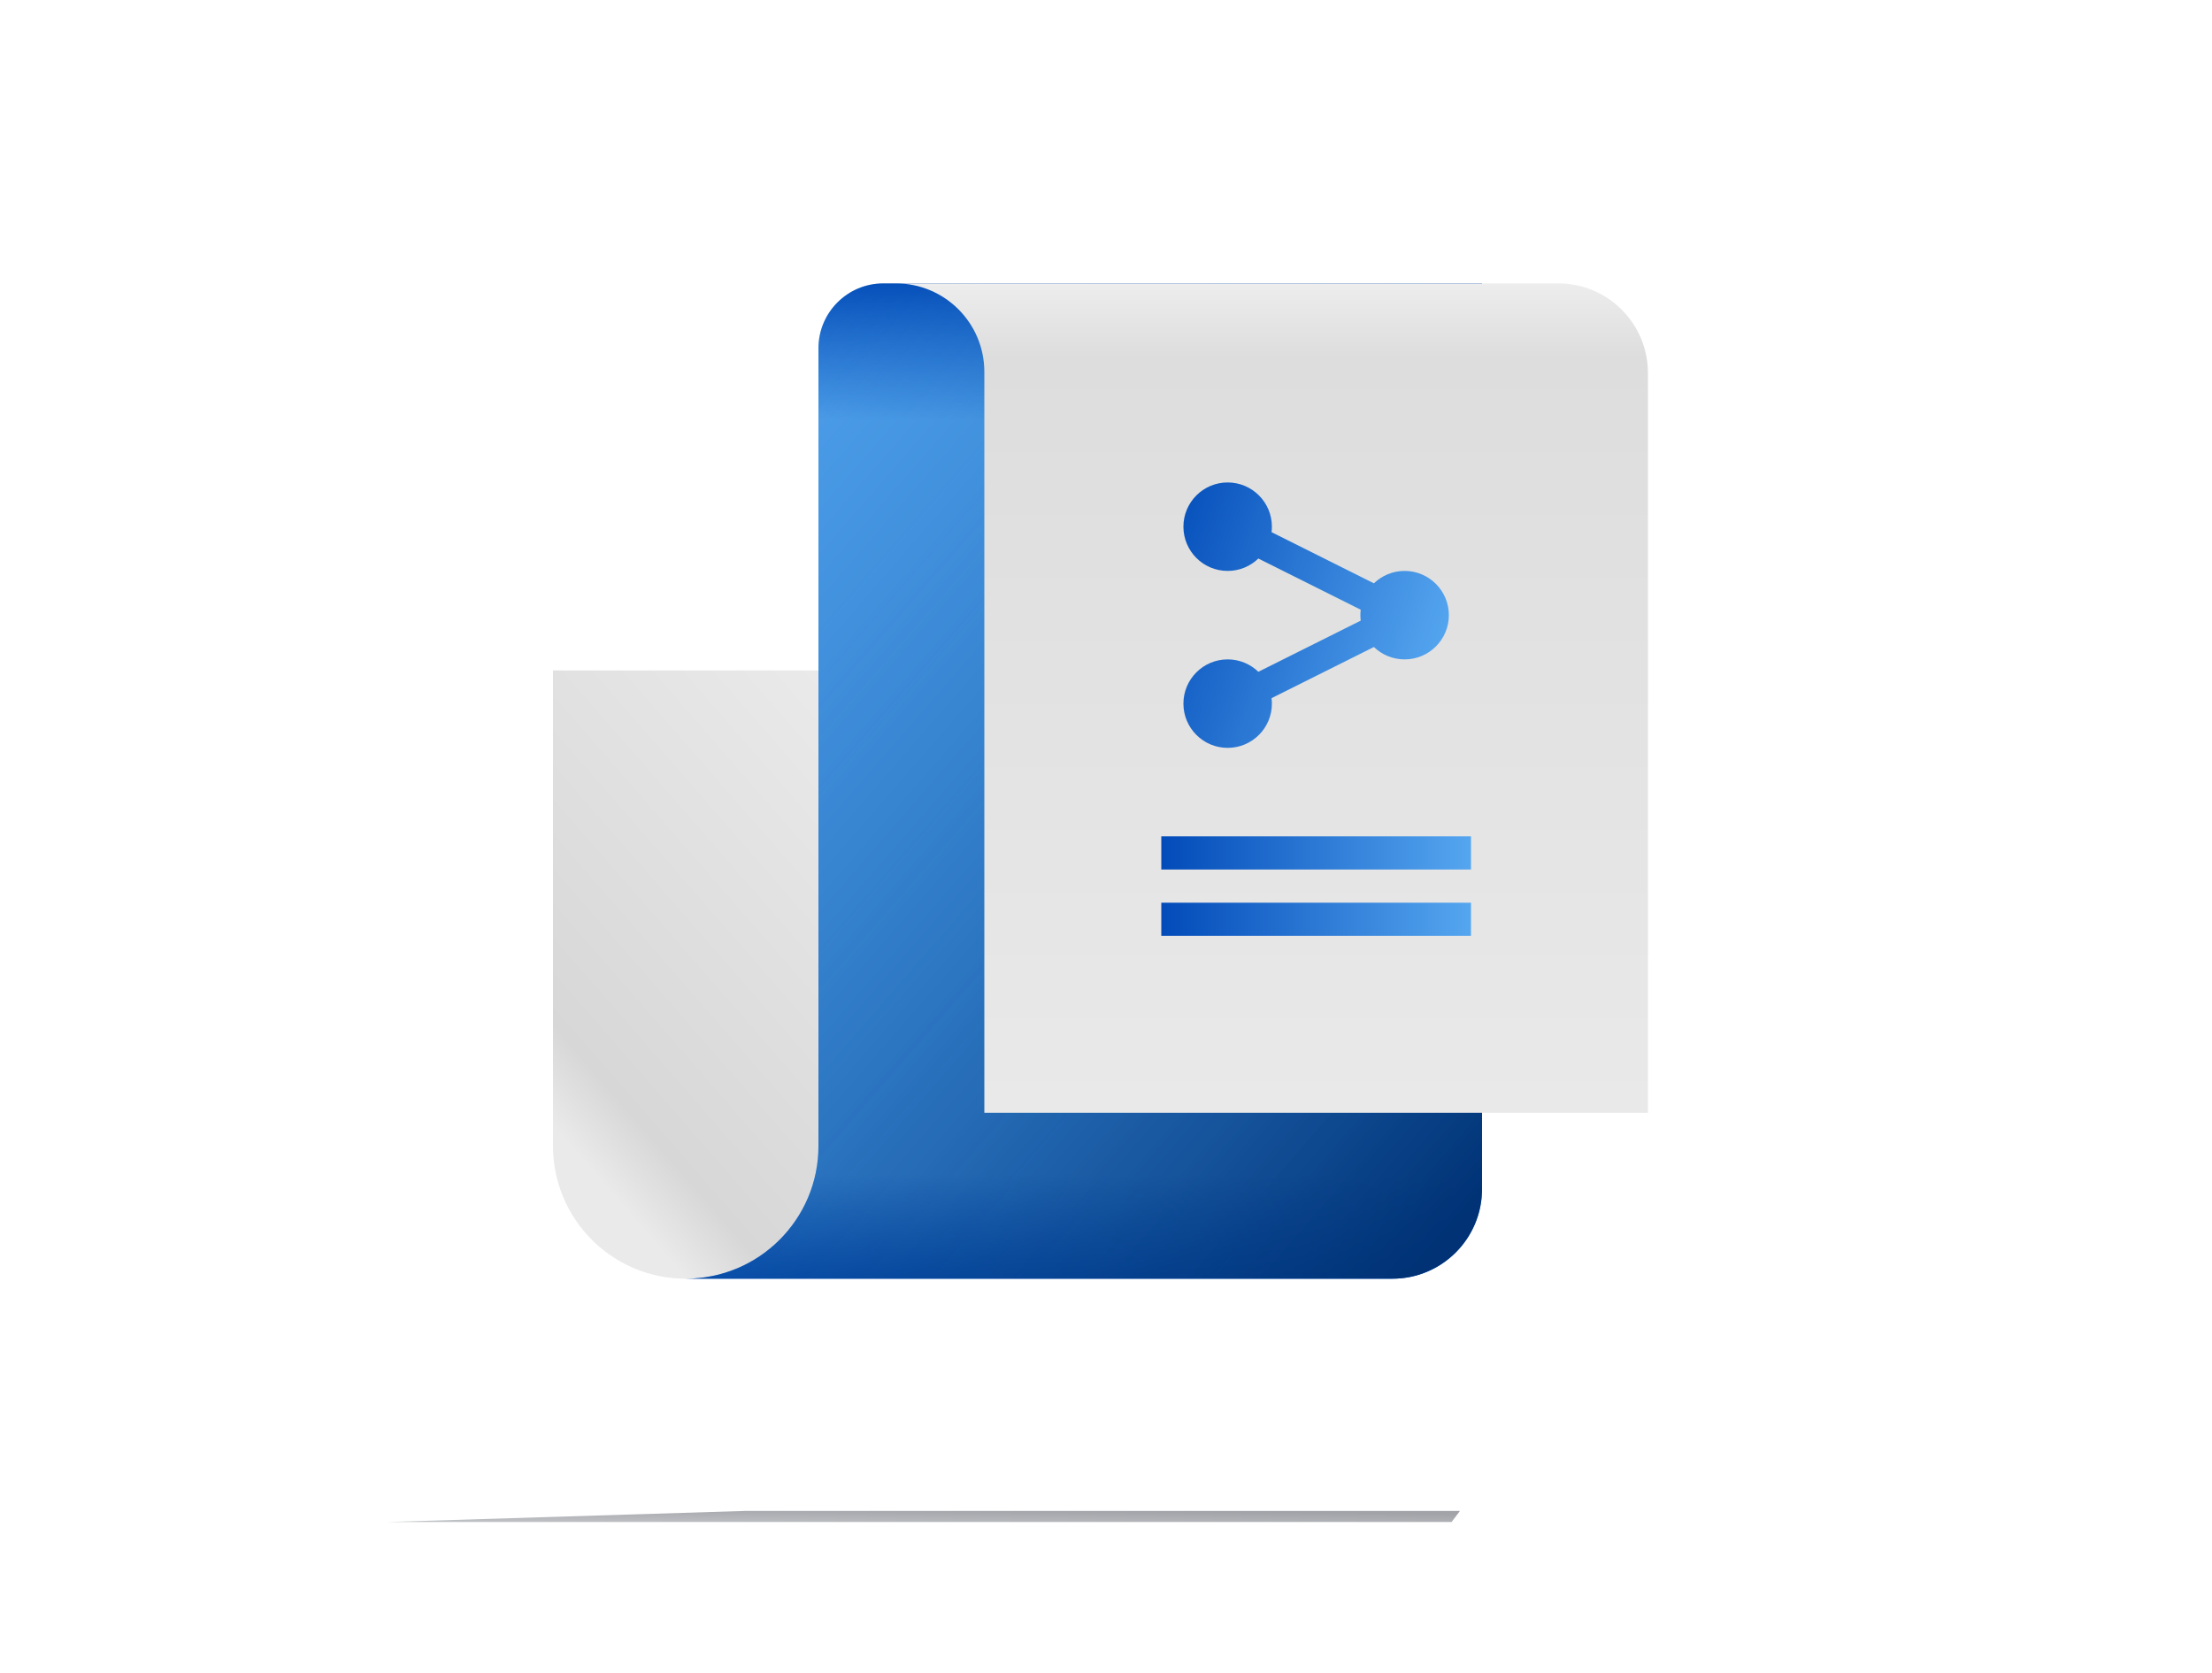 <svg xmlns="http://www.w3.org/2000/svg" width="160" height="121" viewBox="0 0 160 121" fill="none"><g filter="url(#filter0_f)"><path fill-rule="evenodd" clip-rule="evenodd" d="M105.6 109.301L104.998 110.101H53.872H28L53.872 109.301H105.6Z" fill="url(#paint0_linear)"></path></g><path fill-rule="evenodd" clip-rule="evenodd" d="M40 82.9C40 88.202 44.298 92.5 49.6 92.5C54.902 92.5 59.2 88.202 59.2 82.9V48.5H40V82.9Z" fill="url(#paint1_linear)"></path><path fill-rule="evenodd" clip-rule="evenodd" d="M49.6 92.5H100.713C104.296 92.5 107.2 89.596 107.2 86.013V20.5H63.895C61.302 20.5 59.2 22.602 59.2 25.196V82.9C59.2 88.202 54.901 92.5 49.6 92.5Z" fill="url(#paint2_linear)"></path><path fill-rule="evenodd" clip-rule="evenodd" d="M49.6 92.5H100.713C104.296 92.5 107.2 89.596 107.2 86.013V20.5H63.895C61.302 20.5 59.2 22.602 59.2 25.196V82.9C59.2 88.202 54.901 92.5 49.6 92.5Z" fill="url(#paint3_linear)"></path><path fill-rule="evenodd" clip-rule="evenodd" d="M71.2 80.5H119.2V26.986C119.2 23.404 116.296 20.5 112.713 20.5H64.8C68.334 20.5 71.2 23.365 71.2 26.9V80.5Z" fill="url(#paint4_linear)"></path><rect x="84" y="65.301" width="22.4" height="2.4" fill="url(#paint5_linear)"></rect><rect x="84" y="60.5" width="22.4" height="2.4" fill="url(#paint6_linear)"></rect><path d="M99.378 46.804L91.975 50.505C91.991 50.635 92 50.767 92 50.9C92 52.668 90.567 54.1 88.8 54.1C87.032 54.1 85.6 52.668 85.6 50.9C85.6 49.133 87.032 47.7 88.8 47.7C89.662 47.7 90.445 48.042 91.021 48.597L98.424 44.896C98.408 44.766 98.4 44.634 98.4 44.5C98.4 44.367 98.408 44.235 98.424 44.105L91.021 40.404C90.445 40.959 89.662 41.3 88.8 41.3C87.032 41.3 85.6 39.868 85.6 38.1C85.6 36.333 87.032 34.9 88.8 34.9C90.567 34.9 92 36.333 92 38.1C92 38.234 91.991 38.366 91.975 38.496L99.378 42.197C99.954 41.642 100.737 41.3 101.6 41.3C103.367 41.3 104.8 42.733 104.8 44.5C104.8 46.268 103.367 47.7 101.6 47.7C100.737 47.7 99.954 47.359 99.378 46.804Z" fill="url(#paint7_linear)"></path><defs><filter id="filter0_f" x="25.282" y="106.582" width="83.037" height="6.237" filterUnits="userSpaceOnUse" color-interpolation-filters="sRGB"><feGaussianBlur stdDeviation="1.359"></feGaussianBlur></filter><linearGradient id="paint0_linear" x1="60.947" y1="109.069" x2="60.933" y2="110.438" gradientUnits="userSpaceOnUse"><stop stop-color="#A1A3A8"></stop><stop offset="1" stop-color="#C1C3C7"></stop></linearGradient><linearGradient id="paint1_linear" x1="40" y1="81.5" x2="67.247" y2="57.721" gradientUnits="userSpaceOnUse"><stop stop-color="#EAEAEA"></stop><stop offset="0.135" stop-color="#D7D7D7"></stop><stop offset="1" stop-color="#EAEAEA"></stop></linearGradient><linearGradient id="paint2_linear" x1="89.663" y1="20.568" x2="89.492" y2="92.568" gradientUnits="userSpaceOnUse"><stop stop-color="#024BB9"></stop><stop offset="0.138" stop-color="#55A6F0"></stop><stop offset="0.895" stop-color="#55A6F0"></stop><stop offset="1" stop-color="#024BB9"></stop></linearGradient><linearGradient id="paint3_linear" x1="94.4" y1="101.3" x2="26.314" y2="42.127" gradientUnits="userSpaceOnUse"><stop stop-color="#003275"></stop><stop offset="1" stop-color="#1E76D0" stop-opacity="0"></stop></linearGradient><linearGradient id="paint4_linear" x1="53.933" y1="80.5" x2="53.933" y2="20.5" gradientUnits="userSpaceOnUse"><stop stop-color="#E9E9E9"></stop><stop offset="0.91" stop-color="#DDDDDD"></stop><stop offset="1" stop-color="#EDEDED"></stop></linearGradient><linearGradient id="paint5_linear" x1="106.4" y1="66.501" x2="84" y2="66.501" gradientUnits="userSpaceOnUse"><stop stop-color="#55A6F0"></stop><stop offset="1" stop-color="#024BB9"></stop></linearGradient><linearGradient id="paint6_linear" x1="106.4" y1="61.7" x2="84" y2="61.7" gradientUnits="userSpaceOnUse"><stop stop-color="#55A6F0"></stop><stop offset="1" stop-color="#024BB9"></stop></linearGradient><linearGradient id="paint7_linear" x1="102.057" y1="54.498" x2="80.284" y2="47.291" gradientUnits="userSpaceOnUse"><stop stop-color="#55A6F0"></stop><stop offset="1" stop-color="#024BB9"></stop></linearGradient></defs></svg>
